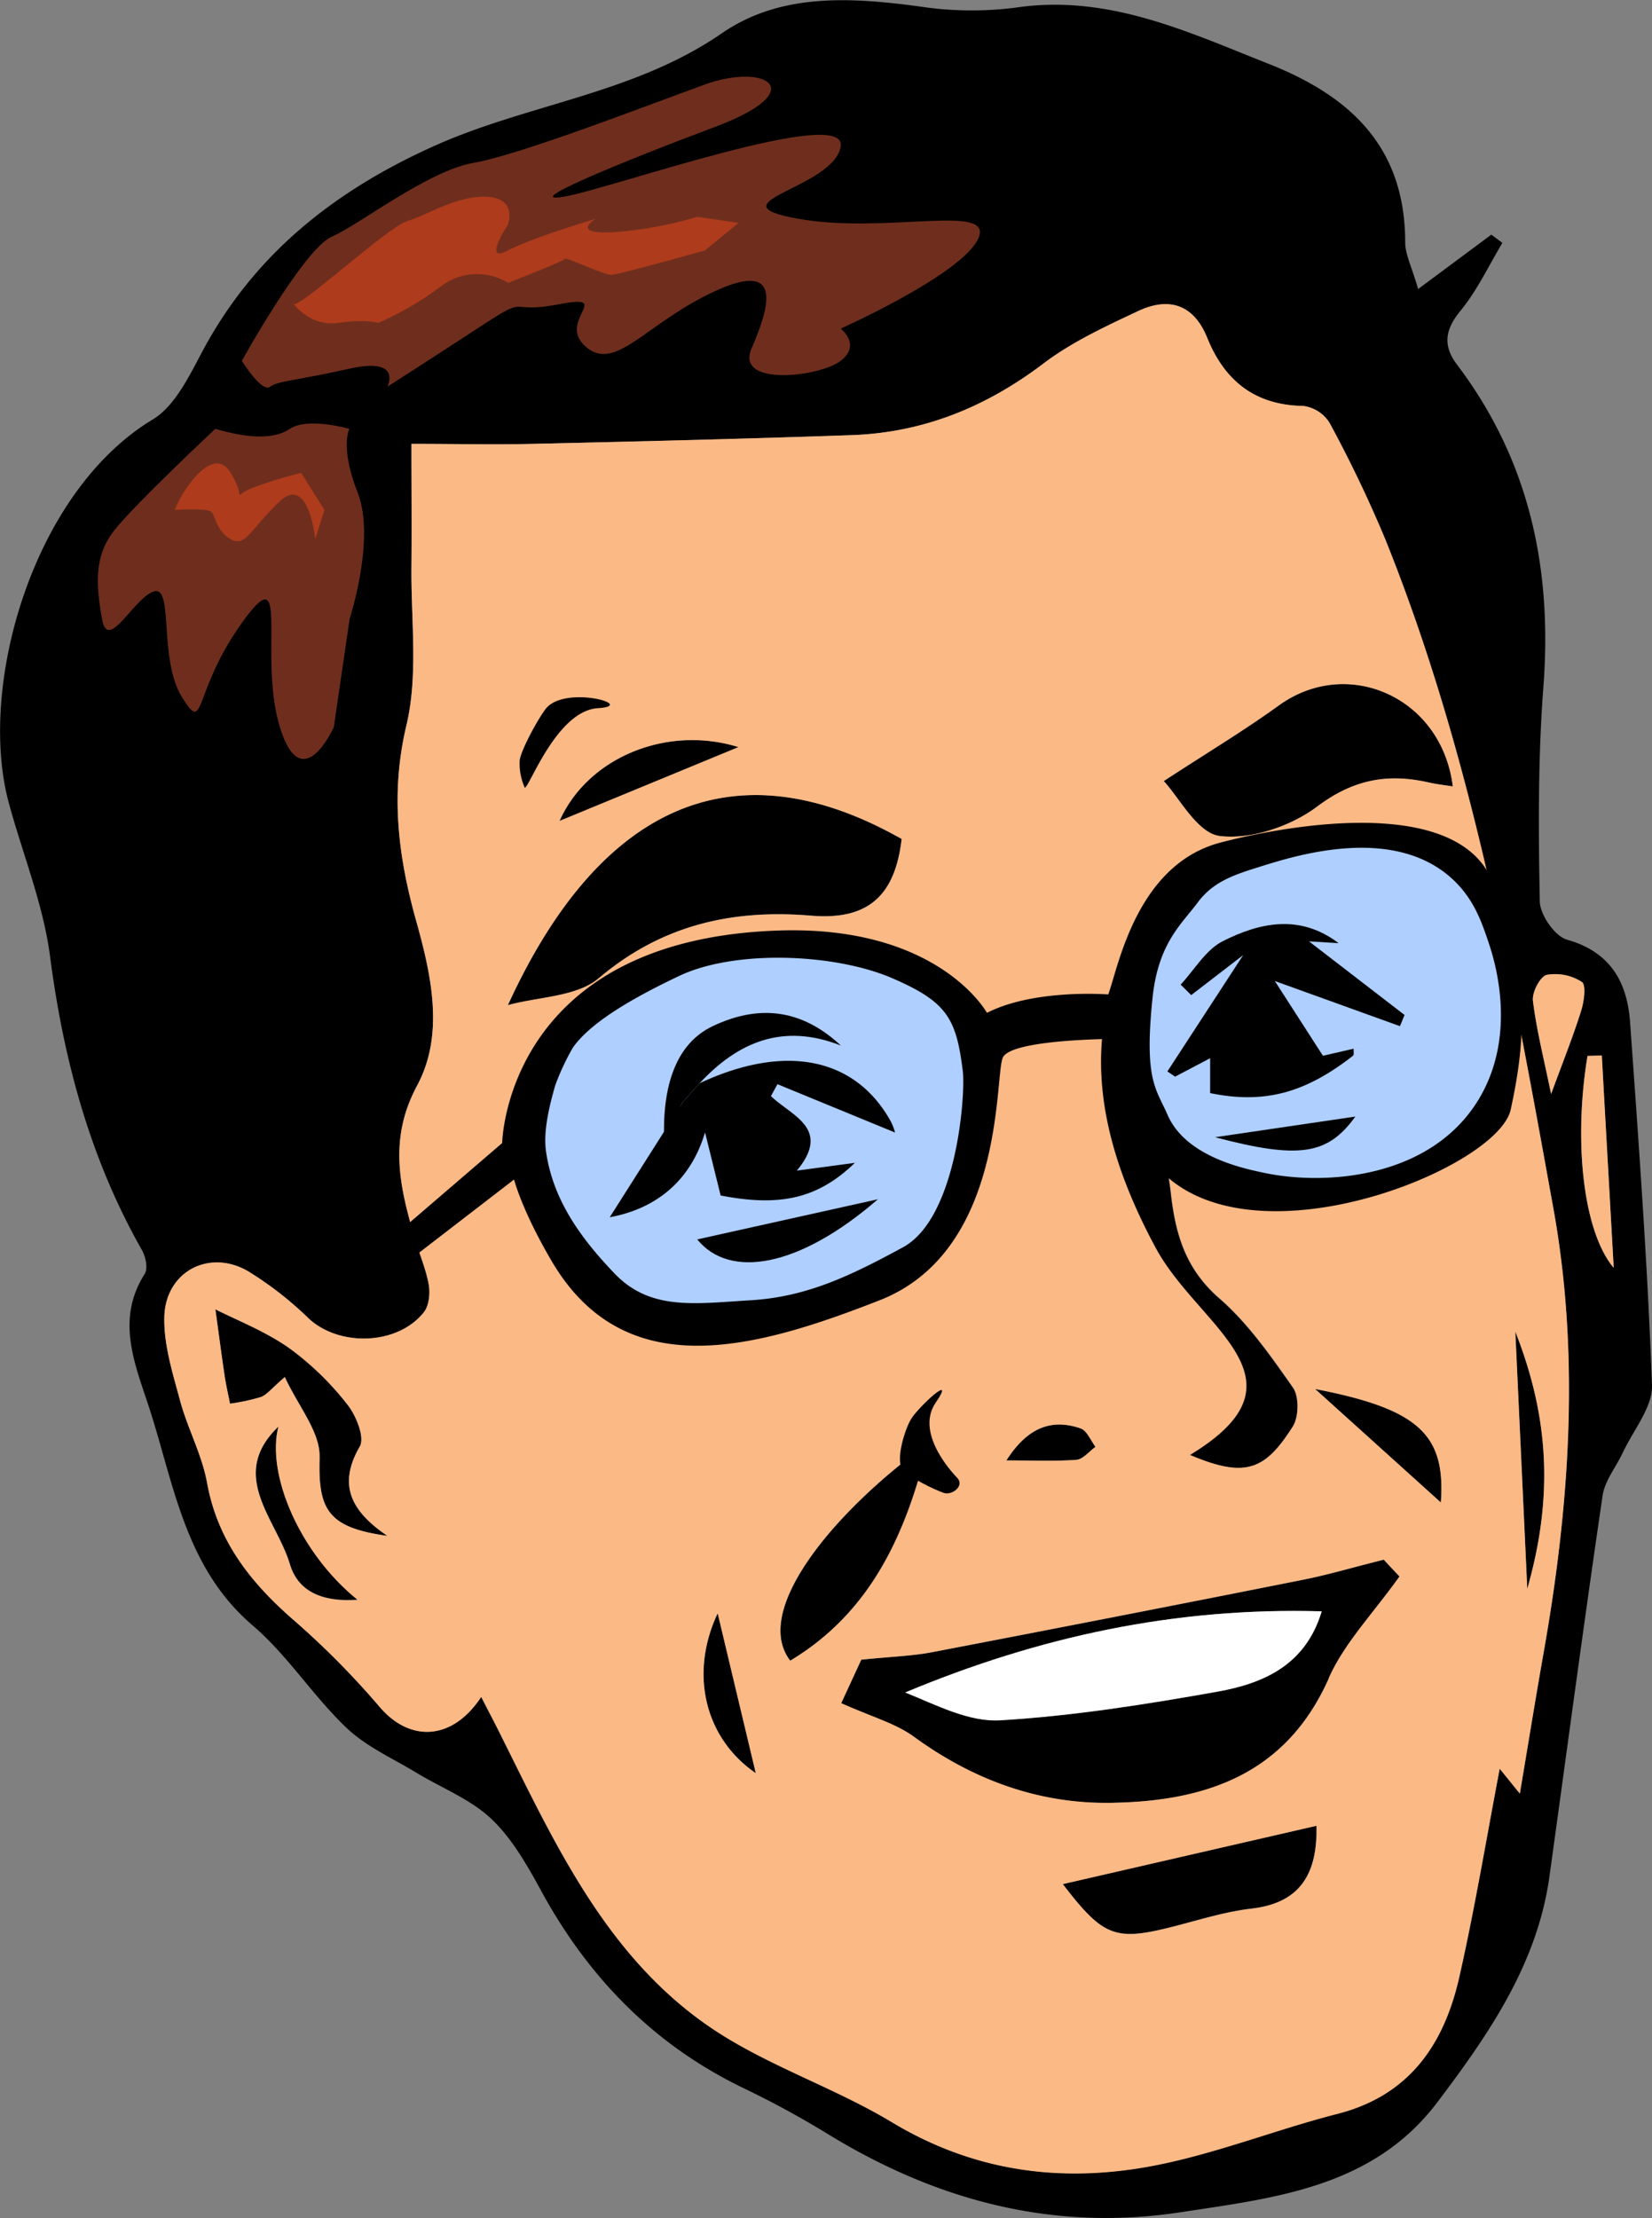 <?xml version="1.0" encoding="UTF-8"?> <svg xmlns="http://www.w3.org/2000/svg" viewBox="0 0 359.11 482.13"><rect x="0" y="0" width="359.11" height="482.13" fill="#808080" stroke="none"/> <defs> <style>.cls-1{fill:#aecfff;}.cls-2{fill:#fbb985;}.cls-3{fill:#fff;}.cls-4{fill:#6f2e1d;}.cls-5{fill:#ad3b1c;}</style> </defs> <g id="Слой_2" data-name="Слой 2"> <g id="Слой_1-2" data-name="Слой 1"> <path class="cls-1" d="M119.36,226.9l32.2-20.61,28-2.13,80.55-16.25,27.2-6.07h18L319.9,188l4.33,10.72L328.55,216l-1.5,17.1-6.77,13.27-13.91,8.72-21.95,5.56-23.81-7.43-9.12-1.51-24.06,17.52-32.86,9-30.26,9.4s-18.5-.57-20,0-15.76-8.46-15.76-8.46l-10-18.5L113,247.56Z"></path> <path d="M308.27,62.82,324.18,51l2.41,1.79c-3,5-5.49,10.35-9.13,14.78-3.39,4.14-3.84,7.58-.72,11.7,15.73,20.8,20.72,44.31,18.76,70-1.18,15.5-1.08,31.12-.78,46.67.06,2.91,3.28,7.55,5.91,8.29,9.55,2.7,13.1,9.33,13.72,18,1.87,26.24,3.79,52.49,4.76,78.77.17,4.78-4,9.75-6.29,14.6-1.48,3.2-4,6.22-4.46,9.54-4.05,27.53-7.72,55.12-11.54,82.68-2.64,19-13.13,34.21-24.3,49-14,18.59-35.21,20.85-55.89,24-27.84,4.24-53.25-2.58-76.95-17.17a203.69,203.69,0,0,0-18.15-9.85c-19.61-9.49-33.88-24.27-44.15-43.31-3-5.47-6.26-11.14-10.73-15.31s-10.61-6.55-16-9.81-11.07-5.76-15.4-9.9c-7.23-6.9-12.73-15.68-20.27-22.14C39.92,340.49,37.78,322,32.09,304.93c-3.06-9.16-6.74-18.48-.63-28.05.74-1.16.21-3.74-.6-5.17-11.31-19.92-17.06-41.41-20-64-1.5-11.33-6-22.25-9-33.41C-4.84,149.2,7,107,33.18,91.18,37.94,88.32,41,82,43.82,76.7,55,55.55,72.28,41.77,93.78,32c20.59-9.41,43.85-11.46,63.11-24.75,12.7-8.77,27.88-7.87,42.8-5.87a75.71,75.71,0,0,0,21,.29c20.1-3,37.33,5.19,55.12,12.22,18,7.12,29.67,18.27,29.65,38.88C305.5,55.39,306.91,58.06,308.27,62.82ZM104.55,368.76c1.82,3.56,3.12,6,4.37,8.54,11.79,23.61,22.91,48,45.58,63.39,12.16,8.23,26.68,12.91,39.32,20.52,18.94,11.41,39,13.46,59.83,8.85,12.51-2.75,24.57-7.47,37-10.66,15.7-4,23.21-15.16,26.51-29.73S323,400.24,326,384.42c1.71,2.1,2.79,3.45,4.38,5.41,1.85-11,3.45-20.89,5.19-30.76,5.65-32,7.86-64.44,2.08-96.41-8.9-49.23-17.7-98.65-36.54-145.44A275.48,275.48,0,0,0,289,91.88a7.93,7.93,0,0,0-5.73-3.65c-10.48-.17-17.05-5.47-20.82-14.74-3-7.47-8.48-9-15.15-5.83C240.21,71,233,74.33,226.84,79c-12.43,9.43-26.05,15-41.58,15.57-23.08.81-46.18,1.37-69.27,1.9-8.56.2-17.14,0-26.55,0,0,9.33.08,18,0,26.65-.13,11.54,1.52,23.54-1.09,34.51-3.52,14.79-1.83,28.42,2.1,42.45,3.34,11.92,6.18,24.76.22,35.87-6.32,11.77-3.71,22.19-.48,33.3,1,3.31,2.38,6.53,3,9.89.34,1.91.1,4.54-1,6-5.66,7.24-18.36,7.64-25.06,1.45a75.47,75.47,0,0,0-13.28-10.34c-8.44-4.84-17.89.16-18.13,10-.14,6.05,1.83,12.25,3.44,18.22s4.75,11.72,5.85,17.8c2.33,12.88,9.72,22,19.26,30.22a180.13,180.13,0,0,1,18.35,18.61C89.12,378.64,98.29,378.3,104.55,368.76Zm232.63-131c2.64-7.2,4.8-12.6,6.54-18.14.63-2,1.09-5.58.15-6.2a10.67,10.67,0,0,0-7.64-1.55c-1.45.36-3.23,3.81-3,5.63C334,223.94,335.64,230.26,337.18,237.78Zm11-8.37-3.1.1c-3.05,18.4-1,38.09,5.69,46.06C349.88,259.31,349,244.36,348.2,229.41Z"></path> <path class="cls-2" d="M337.18,237.78c-1.54-7.52-3.15-13.84-3.95-20.26-.23-1.82,1.55-5.27,3-5.63a10.67,10.67,0,0,1,7.64,1.55c.94.62.48,4.21-.15,6.2C342,225.18,339.82,230.58,337.18,237.78Z"></path> <path class="cls-2" d="M348.2,229.41c.84,15,1.68,29.9,2.59,46.16-6.7-8-8.74-27.66-5.69-46.06Z"></path> <path d="M300.77,339c.68.74,2.65,2.84,3.42,3.66-5.76,8.12-12,14.5-15.36,22.13-9.33,21-26.91,26.75-47.36,27.07-15.74.24-30-5-42.88-14.39-4-2.9-9-4.24-15.77-7.27,1.17-2.51,3.27-7.07,4.37-9.46,6.8-.69,11.12-.81,15.3-1.61q40.47-7.75,80.88-15.79C288.66,342.26,293.85,340.71,300.77,339Zm-13.46,11.24c-31.85-.93-61.45,5.49-90.53,17.63,6.71,2.7,13.81,6.46,20.66,6.05,15.81-.95,31.59-3.45,47.22-6.23C274.56,365.89,283.78,362,287.31,350.21Z"></path> <path d="M110.4,218.43c18.6-40.65,46.92-58,85.6-36.09-1.46,12.6-7.56,17.67-19.71,16.65-17.11-1.43-32.43,2-46.14,13.6C125.35,216.65,117.08,216.61,110.4,218.43Z"></path> <path d="M258.58,316.24c25.84-16.47,1.89-27.68-7.46-45-12.18-22.6-18.88-48.87-.6-74.26a18.29,18.29,0,0,1,2.56,1.32c.71.5-1.24.47.68,2.54.88-1.65-5.49,6.4-3.08,2,.51-.94-2.23,2.1,0,0-5.14,10.49,1.88,9.68-1.62,18.6-1.4,3.59-.66,8.33.06,12.37,1.52,8.52,4.42,16.85,5.36,25.41,1,9.08,3.21,16.61,10.55,23,6.25,5.43,11.18,12.53,16,19.39,1.36,1.95,1.28,6.36,0,8.44C275,319.46,270.79,321.42,258.58,316.24Z"></path> <path d="M253,169.76c9.65-6.31,17.58-11.07,25.05-16.46,14.95-10.77,35.41-1.77,37.8,17.63-1.86-.3-3.52-.47-5.13-.84-9-2.08-16.49-.7-24.38,5.23-5.68,4.26-14.37,7.23-21.17,6.38C260.27,181.09,256.28,173.23,253,169.76Z"></path> <path d="M263.06,237.58V230l-7.62,4-1.68-1.12,16.48-25.29-11.3,8.69L256.65,214c3-3.22,5.45-7.56,9.14-9.43,8.09-4.09,16.8-5.95,25.19.42l-6.43-.39,20.77,16-1,2.43-27.2-9.81,10.46,16.25,6.65-1.54c0,.58.14,1.33-.12,1.53C283.72,237.57,274.84,240,263.06,237.58Z"></path> <path d="M152.08,235.44c18.59-8.71,33.89-5.64,41.6,8.37a12.66,12.66,0,0,1,.89,2.34L169,235.64l-1.41,2.59c4.42,4.3,13.23,7,5.63,16.2l12.61-1.69c-8,7.73-16.18,9.62-29.18,7.09l-3.39-13.72c-3.57,12-12.34,16.93-20.71,18.45,4.67-7.36,10.3-16.22,15.91-25.07Z"></path> <path d="M286.15,396.82c.24,10.05-3.13,16.77-14.2,18-5.57.64-11,2.37-16.49,3.78-13.05,3.37-15.53,2.5-24.47-9.12Z"></path> <path d="M201.78,313.69c-4.8,19.79-12.5,36.73-30,47.25C163.2,349.75,182.19,327.76,201.78,313.69Z"></path> <path d="M61.93,299.27c-2.87,2.46-3.87,3.84-5.2,4.34A44.14,44.14,0,0,1,50,305.08c-.4-2-.87-4.06-1.18-6.11-.64-4.29-1.2-8.59-2-14.4,4.53,2.31,10.68,4.69,15.94,8.35A63.16,63.16,0,0,1,75.5,305.25c1.92,2.38,3.84,7.19,2.71,9.14-4.79,8.27-2,14,6,19.42C71.08,332,69.13,328,69.48,316.66,69.65,311.24,64.88,305.67,61.93,299.27Z"></path> <path d="M152.08,235.44l-3.63,4.05c-1.83,2.45-1.78,7.69-3.95,10.58-.83-11.67,1.34-22.67,10.34-27,9.81-4.69,19.2-4,27.94,4.17C170.23,222.3,160.44,226.44,152.08,235.44Z"></path> <path d="M285.84,301.89c22.71,4.37,28.44,10,27.37,24.7Z"></path> <path d="M160.53,162.38l-38.9,16.05C127.79,164.58,145,157.54,160.53,162.38Z"></path> <path d="M151.56,269.38l39.28-8.73C173.61,275.59,158.57,278,151.56,269.38Z"></path> <path d="M329.39,289.41c7.46,18.9,8.23,36.21,2.6,55.91C331.09,326,330.28,308.67,329.39,289.41Z"></path> <path d="M60.55,310c-2.67,10.32,4.57,27.46,17.22,37.66-7.44.56-12.92-1.58-14.74-7.73C60.13,330.18,49.47,320.65,60.55,310Z"></path> <path d="M164.31,385.4c-11-7.51-14.56-21.48-8.29-34.77C158.73,362,161.6,374,164.31,385.4Z"></path> <path d="M294.62,242.68c-6,8.33-12.2,9.31-30.49,4.49Z"></path> <path d="M218.76,317.39c4.27-6.6,9.31-9.3,16.15-6.93,1.37.47,2.17,2.6,3.23,4-1.39,1-2.72,2.72-4.18,2.83C229.18,317.61,224.35,317.39,218.76,317.39Z"></path> <path class="cls-3" d="M287.31,350.21c-3.53,11.76-12.75,15.68-22.65,17.45-15.63,2.78-31.41,5.28-47.22,6.23-6.85.41-13.95-3.35-20.66-6.05C225.86,355.7,255.46,349.28,287.31,350.21Z"></path> <path class="cls-2" d="M337.68,262.66c-8.9-49.23-17.7-98.65-36.54-145.44A275.48,275.48,0,0,0,289,91.88a7.93,7.93,0,0,0-5.73-3.65c-10.48-.17-17.05-5.47-20.82-14.74-3-7.47-8.48-9-15.15-5.83C240.21,71,233,74.33,226.84,79c-12.43,9.43-26.05,15-41.58,15.57-23.08.81-46.18,1.37-69.27,1.9-8.56.2-17.14,0-26.55,0,0,9.33.08,18,0,26.65-.13,11.54,1.52,23.54-1.09,34.51-3.52,14.79-1.83,28.42,2.1,42.45,3.34,11.92,6.18,24.76.22,35.87-6.32,11.77-3.71,22.19-.48,33.3,1,3.31,2.38,6.53,3,9.89.34,1.91.1,4.54-1,6-5.66,7.24-18.36,7.64-25.06,1.45a75.47,75.47,0,0,0-13.28-10.34c-8.44-4.84-17.89.16-18.13,10-.14,6.05,1.83,12.25,3.44,18.22s4.75,11.72,5.85,17.8c2.33,12.88,9.72,22,19.26,30.22a180.13,180.13,0,0,1,18.35,18.61c6.56,7.59,15.73,7.25,22-2.29,1.82,3.56,3.12,6,4.37,8.54,11.79,23.61,22.91,48,45.58,63.39,12.16,8.23,26.68,12.91,39.32,20.52,18.94,11.41,39,13.46,59.83,8.85,12.51-2.75,24.57-7.47,37-10.66,15.7-4,23.21-15.16,26.51-29.73S323,400.24,326,384.42c1.71,2.1,2.79,3.45,4.38,5.41,1.85-11,3.45-20.89,5.19-30.76C341.25,327,343.46,294.63,337.68,262.66ZM63,340c-2.9-9.79-13.56-19.31-2.48-29.93-2.67,10.32,4.57,27.46,17.22,37.66C70.33,348.25,64.85,346.11,63,340Zm6.45-23.3c.17-5.42-4.6-11-7.55-17.39-2.87,2.46-3.87,3.84-5.2,4.34A44.14,44.14,0,0,1,50,305.08c-.4-2-.87-4.06-1.18-6.11-.64-4.29-1.2-8.59-2-14.4,4.53,2.31,10.68,4.69,15.94,8.35A63.16,63.16,0,0,1,75.5,305.25c1.92,2.38,3.84,7.19,2.71,9.14-4.79,8.27-2,14,6,19.42C71.08,332,69.13,328,69.48,316.66ZM278,153.3c14.95-10.77,35.41-1.77,37.8,17.63-1.86-.3-3.52-.47-5.13-.84-9-2.07-16.49-.7-24.38,5.23-5.68,4.26-14.37,7.23-21.17,6.38-4.89-.61-8.88-8.47-12.17-11.94C262.64,163.45,270.57,158.69,278,153.3ZM234.91,310.46c1.37.47,2.17,2.6,3.23,4-1.39,1-2.72,2.72-4.18,2.83-4.78.36-9.61.14-15.2.14C223,310.79,228.07,308.09,234.91,310.46ZM160.53,162.38l-38.9,16.05C127.79,164.58,145,157.54,160.53,162.38Zm35.47,20c-1.46,12.6-7.56,17.67-19.71,16.65-17.11-1.43-32.43,2-46.14,13.6-4.8,4.06-13.07,4-19.75,5.85C129,177.78,157.32,160.47,196,182.34Zm-60.18,98.34-18.27-20-3.47-20.85,14.49-22.2,24.37-12,29.84-.2,17.95,6.29,12,11.41v23.26l-5.11,18.19L192.83,277l-38.4,13.14ZM156,350.63c2.71,11.38,5.58,23.4,8.29,34.77C153.32,377.89,149.75,363.92,156,350.63Zm15.77,10.31c-8.59-11.19,10.4-33.18,30-47.25C197,333.48,189.28,350.42,171.79,360.94ZM272,414.85c-5.57.64-11,2.37-16.49,3.78-13.05,3.37-15.53,2.5-24.47-9.12l55.16-12.69C286.39,406.87,283,413.59,272,414.85Zm16.88-50.09c-9.33,21-26.91,26.75-47.36,27.07-15.74.24-30-5-42.88-14.39-4-2.9-9-4.24-15.77-7.27,1.17-2.51,3.27-7.07,4.37-9.46,6.8-.69,11.12-.81,15.3-1.61q40.47-7.75,80.88-15.79c5.29-1.05,10.48-2.6,17.4-4.34.68.74,2.65,2.84,3.42,3.66C298.43,350.75,292.21,357.13,288.83,364.76Zm24.38-38.17-27.37-24.7C308.55,306.26,314.28,311.89,313.21,326.59Zm14.85-92.68-5.7,8.77L311,252.49l-21.82,6.1-25.92-4-10.61-5.73a86.68,86.68,0,0,1,1.88,10.28c1,9.08,3.21,16.61,10.55,23,6.25,5.43,11.18,12.53,16,19.39,1.36,1.95,1.28,6.36,0,8.44-6,9.47-10.18,11.43-22.39,6.25,27.26-16.47,1.89-27.68-7.46-45-12.18-22.6-18.88-48.87-.6-74.26a18.29,18.29,0,0,1,2.56,1.32,4.41,4.41,0,0,1,.43.35l6.6-10.73s22.82-5.33,23.31-5.33h22.94l14.51,5.58L324.1,197l4,21.47ZM332,345.32c-.9-19.34-1.71-36.65-2.6-55.91C336.85,308.31,337.62,325.62,332,345.32Z"></path> <path d="M324.53,191.82c-7.88-20-47.76-11.72-59.27-8.68-18.32,4.84-22.2,27.27-24.35,33,0,0-16-1.29-26.37,4,0,0-10.38-19-45.17-17.9-59.49,1.93-60.21,46.2-60.21,46.2L76,276.93l2.14,5.32,33.61-25.89s1.63,6.59,8.17,17.73c15.85,27,44,19.21,71.31,8.51s24.95-48.4,26.74-52.69,26.59-4.14,26.59-4.14-7.13-.14,3,21.7c14.8,32,77.74,7.69,80.83-6.29C331.86,225.27,332.41,211.88,324.53,191.82ZM196.29,271.09c-11.63,6.32-21,10.79-33.17,11.52s-21.74,2.29-29.51-5.8-13.46-16.35-14.92-26.56c-.62-4.35.7-9.82,2-14.33a51.44,51.44,0,0,1,3.87-8.27c3.83-5.4,12.72-10.63,23.13-15.56,12.17-5.75,33.89-4.88,46.42.58,11.71,5.1,13.77,8.64,15.18,20.13C209.91,238.19,207.92,264.77,196.29,271.09Zm125.15-32.16c-10.39,17.21-33.38,18.84-46.79,15.95-4.78-1-17-3.65-20.87-12.62-2.45-5.65-5.11-7.43-3.24-25.41,1.25-11.91,6.33-16,9.81-20.69s8.14-6.1,14-7.93c7.62-2.37,28.5-8.88,41.25,2.71,4.73,4.3,6.45,9.37,7.94,13.77C324.57,207.78,330.2,224.41,321.44,238.93Z"></path> <path d="M208.12,321.24s-9.49-9.36-4.75-16.33-3.86,1-5.35,3.56S194.87,317,196,319s7.37,4.87,9.15,5.47S209.69,323,208.12,321.24Z"></path> <path d="M114.08,171.22c1.08-.27,7-16.76,15.89-17.3s-7.43-5.23-11.44.27c-2.14,2.93-5.36,9.17-5.56,11.08A12.87,12.87,0,0,0,114.08,171.22Z"></path> <path class="cls-4" d="M52.57,78.43s13.48-24.35,19.57-27S93,37.12,103,35.38s36.9-12.17,50.19-17,23.29,1.3,2.42,9.13-43.1,17-32.86,15.21,61.53-20,60-10.87-28.47,12.23-9.33,15.68,42.81-3.5,39.23,4.32-29.9,19.57-29.9,19.57,4.55,3.48,0,7-22.94,5.65-19.4-2.61,7.46-19.57-7.76-12.61S133.88,81,127.36,75.38s6.37-11.59-5.73-9.27-6-2.47-17.32,4.93-20.09,13-20.09,13,3.36-6.52-8.27-3.91S60.4,82.78,58.66,84.08,52.57,78.43,52.57,78.43Z"></path> <path class="cls-4" d="M46.8,93.21C53,95,59.09,95.82,63,93.21s12.94,0,12.94,0-2.11,3.91,1.82,13.91S76,134.52,76,134.52L72.57,158s-6.95,15.65-11.74,0,2.61-37.83-8.26-22.61-7.82,24.48-13,16.15-1.74-24.27-6.09-23-10,13.41-11.3,6S20.4,121,24.75,115.39,46.8,93.21,46.8,93.21Z"></path> <path class="cls-5" d="M63.88,66.11C66.05,66.25,84.31,49.3,88.66,48s10.87-5.65,17.39-5.22,4.35,6.09,4.35,6.09-5.65,8.52,0,5.57,19.13-6.87,19.13-6.87-5.62,3.25,3.28,2.93a84.78,84.78,0,0,0,18.75-3.37l9,1.31-7.33,6s-18.86,5.3-20.39,5.3-9.86-3.91-10-3.48-12.36,5.22-12.36,5.22a13,13,0,0,0-14.78.87,67.13,67.13,0,0,1-13.48,7.83s-2.61-.87-8.7,0S63.88,66.11,63.88,66.11Z"></path> <path class="cls-5" d="M38,110.84c1.16-3.45,8.18-14.68,12.15-8.06s-.6,5.15,5.43,3a92.92,92.92,0,0,1,9.89-3l5.06,8.06-2,6.33S67.12,103,60.78,109s-7.36,10-10.59,8.22-3.33-5.18-4.29-6S38,110.84,38,110.84Z"></path> </g> </g> </svg> 